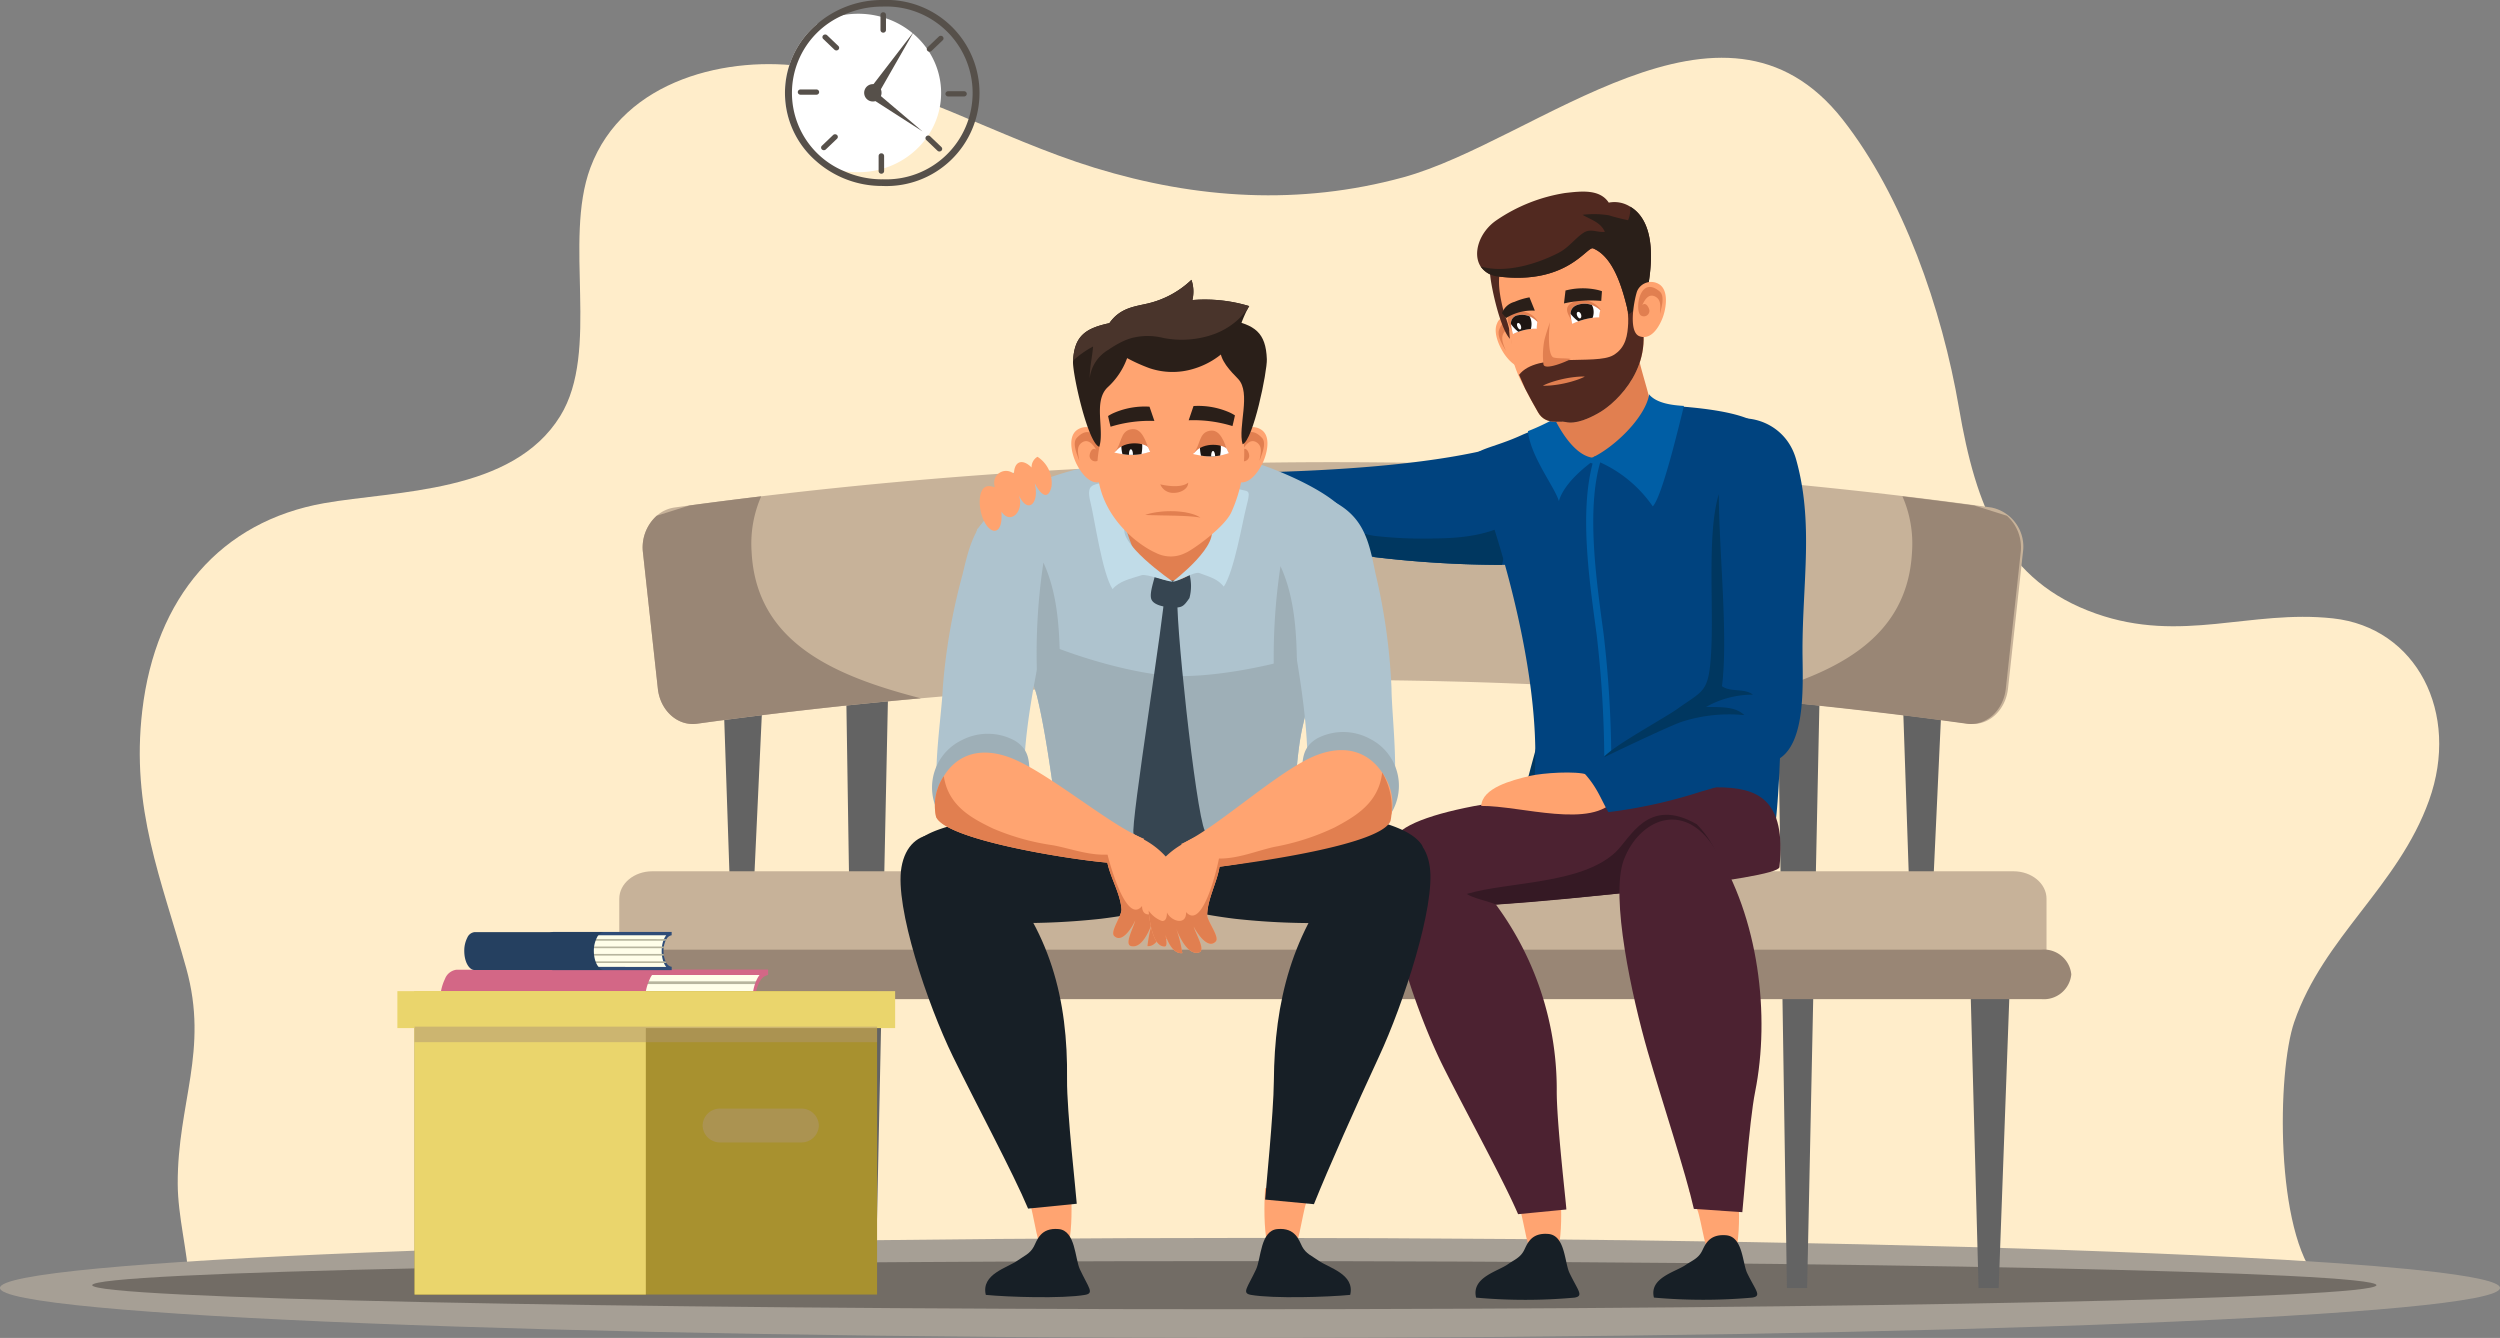 
<svg xmlns="http://www.w3.org/2000/svg" width="299.189" height="160.12" viewBox="0 0 299.189 160.12">
  <rect x="0" y="0" width="299.189" height="160.12" fill="#808080" stroke="none"/>
  <g id="Group_8977" data-name="Group 8977" transform="translate(-42.722 -147.618)">
    <g id="Group_8916" data-name="Group 8916" transform="translate(59.449 147.618)">
      <path id="Path_32089" data-name="Path 32089" d="M371.256,292.241c-2.053,5.969-2.309,25.2,2.906,30.964H119.29c-.154-3.491-1.313-7.741-1.327-11.59-.035-9.691,3.763-15.966,1.017-25.827-2.98-10.7-6.639-19.05-5.259-30.822,1.591-13.571,9.409-22.637,21.753-24.822,8.565-1.516,22.564-1.165,28.272-10.438,4.805-7.806.333-20.9,3.6-29.7,3.968-10.688,16.734-13.494,25.934-12.061,12,1.869,22.825,8.5,34.433,12.064,12.228,3.754,24.542,4.512,36.883,1.145,15.973-4.358,38.273-25.214,52.632-6.915,7.2,9.171,11.885,22.684,13.9,34.466,2.047,11.967,5.43,20.781,16.395,24.65,10.242,3.614,18.488-.5,28.373.574,9.978,1.085,15.268,11.29,11.491,21.8C383.676,276.047,374.767,282.033,371.256,292.241Z" transform="translate(-113.421 -169.924)" fill="#ffedca"/>
      <g id="Group_8915" data-name="Group 8915" transform="translate(77.217)">
        <path id="Path_32090" data-name="Path 32090" d="M458.471,164.06a9.14,9.14,0,0,1-1.548,5.088c-.1.146-.2.288-.3.427a9.923,9.923,0,0,1-4.973,3.494q-.325.1-.657.183a10.324,10.324,0,0,1-2.442.29,10.532,10.532,0,0,1-1.744-.146,10.12,10.12,0,0,1-3.23-1.131,10.78,10.78,0,0,1-.005-16.408,10.17,10.17,0,0,1,3.23-1.133,10.6,10.6,0,0,1,1.75-.146,10.356,10.356,0,0,1,2.664.346c.222.059.442.126.658.2a9.985,9.985,0,0,1,3.191,1.784.117.117,0,0,1,.023.018,9.65,9.65,0,0,1,1.677,1.814c.089.124.172.247.254.375A9.139,9.139,0,0,1,458.471,164.06Z" transform="translate(-439.786 -152.932)" fill="#fff"/>
        <g id="Group_8914" data-name="Group 8914">
          <g id="Group_8910" data-name="Group 8910" transform="translate(9.479 3.815)">
            <path id="Path_32091" data-name="Path 32091" d="M481.926,191.164a1.039,1.039,0,1,1-1.038-.992A1.015,1.015,0,0,1,481.926,191.164Z" transform="translate(-479.851 -183.918)" fill="#56504a"/>
            <path id="Path_32092" data-name="Path 32092" d="M482.707,170.566l5.25-6.826-4.279,7.48Z" transform="translate(-482.031 -163.741)" fill="#56504a"/>
            <path id="Path_32093" data-name="Path 32093" d="M484.235,194.516l5.46,4.632-6.1-3.921Z" transform="translate(-482.713 -187.235)" fill="#56504a"/>
          </g>
          <g id="Group_8913" data-name="Group 8913">
            <g id="Group_8911" data-name="Group 8911">
              <path id="Path_32094" data-name="Path 32094" d="M451.432,147.618a11.9,11.9,0,0,0-7.863,2.926,10.78,10.78,0,0,0,.005,16.408,11.9,11.9,0,0,0,7.857,2.922,11.139,11.139,0,1,0,0-22.256Zm0,21.461a11.141,11.141,0,0,1-4.627-1,10.14,10.14,0,0,1-.005-18.672,11.168,11.168,0,0,1,4.632-1,10.343,10.343,0,1,1,0,20.665Z" transform="translate(-439.786 -147.618)" fill="#56504a"/>
            </g>
            <g id="Group_8912" data-name="Group 8912" transform="translate(1.536 1.466)">
              <path id="Path_32095" data-name="Path 32095" d="M488.747,155.944a.321.321,0,0,1-.329.314h0a.321.321,0,0,1-.329-.314V154.13a.322.322,0,0,1,.329-.314h0a.322.322,0,0,1,.329.314Z" transform="translate(-478.197 -153.816)" fill="#56504a"/>
              <path id="Path_32096" data-name="Path 32096" d="M460.623,166.445a.3.3,0,0,1,0,.444h0a.339.339,0,0,1-.464,0l-1.342-1.283a.3.3,0,0,1,0-.444h0a.34.34,0,0,1,.465,0Z" transform="translate(-455.775 -162.408)" fill="#56504a"/>
              <path id="Path_32097" data-name="Path 32097" d="M448.5,192.874a.322.322,0,0,1,.329.314h0a.322.322,0,0,1-.329.314h-1.9a.322.322,0,0,1-.329-.314h0a.322.322,0,0,1,.329-.314Z" transform="translate(-446.276 -183.633)" fill="#56504a"/>
              <path id="Path_32098" data-name="Path 32098" d="M459.492,215.615a.339.339,0,0,1,.465,0h0a.3.3,0,0,1,0,.444l-1.342,1.283a.34.34,0,0,1-.465,0h0a.3.3,0,0,1,0-.444Z" transform="translate(-455.267 -200.923)" fill="#56504a"/>
              <path id="Path_32099" data-name="Path 32099" d="M487.147,225.481a.322.322,0,0,1,.329-.314h0a.322.322,0,0,1,.328.314v1.814a.322.322,0,0,1-.329.314h0a.322.322,0,0,1-.329-.314Z" transform="translate(-477.477 -208.286)" fill="#56504a"/>
              <path id="Path_32100" data-name="Path 32100" d="M510.944,216.7a.3.3,0,0,1,0-.444h0a.34.34,0,0,1,.464,0l1.342,1.283a.3.3,0,0,1,0,.444h0a.34.34,0,0,1-.465,0Z" transform="translate(-495.57 -201.409)" fill="#56504a"/>
              <path id="Path_32101" data-name="Path 32101" d="M521.268,194.4a.322.322,0,0,1-.328-.314h0a.321.321,0,0,1,.328-.314h1.9a.322.322,0,0,1,.329.314h0a.322.322,0,0,1-.329.314Z" transform="translate(-503.275 -184.321)" fill="#56504a"/>
              <path id="Path_32102" data-name="Path 32102" d="M512.074,167.526a.339.339,0,0,1-.464,0h0a.3.3,0,0,1,0-.444l1.342-1.282a.34.34,0,0,1,.465,0h0a.3.3,0,0,1,0,.444Z" transform="translate(-496.078 -162.893)" fill="#56504a"/>
            </g>
          </g>
        </g>
      </g>
    </g>
    <path id="Path_32103" data-name="Path 32103" d="M341.911,779.772c0,3.307-66.976,5.986-149.6,5.986s-149.593-2.679-149.593-5.986,66.976-5.984,149.593-5.984c42.443,0,80.759.707,107.985,1.843q5.162.215,9.782.451c.02,0,.042,0,.063,0,8.48.432,15.5.915,20.765,1.431.547.054,1.074.108,1.584.162C338.582,778.331,341.911,779.036,341.911,779.772Z" transform="translate(0 -478.021)" fill="#a69f95"/>
    <path id="Path_32104" data-name="Path 32104" d="M798.062,488.054c-.287,2.328-2.3,1.17-4.467,2.226a7.565,7.565,0,0,1-1.457.513c-2.115-.779-5.092-1.73-7.3-.988,1.43-2,3.246-3.541,4.42-5.828,1.718-3.347,2.557-7.1,3.548-10.7,1.438-5.224,2.967-12.475,1.406-17.692l4.287,4.18C798.914,469.928,798.719,482.7,798.062,488.054Z" transform="translate(-566.533 -235.102)" fill="#003760"/>
    <g id="Group_8976" data-name="Group 8976" transform="translate(53.758 170.55)">
      <path id="Path_32105" data-name="Path 32105" d="M89.365,788.394c0,1.59,61.2,2.879,136.684,2.879s136.683-1.288,136.683-2.879-61.2-2.879-136.683-2.879S89.365,786.8,89.365,788.394Z" transform="translate(-89.365 -657.523)" fill="#726c65"/>
      <g id="Group_8975" data-name="Group 8975" transform="translate(36.52)">
        <g id="Group_8924" data-name="Group 8924" transform="translate(23.595 32.38)">
          <g id="Group_8917" data-name="Group 8917" transform="translate(7.125 55.396)">
            <path id="Path_32106" data-name="Path 32106" d="M377.535,658.983l1.165-43.447-5.139.756,1.567,42.691Z" transform="translate(-373.562 -615.537)" fill="#636363"/>
            <path id="Path_32107" data-name="Path 32107" d="M1039.757,658.983l-1.166-43.447,5.139.756-1.567,42.691Z" transform="translate(-881.248 -615.537)" fill="#636363"/>
          </g>
          <g id="Group_8918" data-name="Group 8918" transform="translate(30.054 23.283)">
            <path id="Path_32108" data-name="Path 32108" d="M474.055,555.369l1.559-74.238-5.139-1.321,1.16,75.559Z" transform="translate(-470.475 -479.81)" fill="#636363"/>
            <path id="Path_32109" data-name="Path 32109" d="M945.258,555.369l1.56-74.238-5.14-1.321,1.16,75.559Z" transform="translate(-830.193 -479.81)" fill="#636363"/>
          </g>
          <g id="Group_8919" data-name="Group 8919" transform="translate(15.229 22.15)">
            <path id="Path_32110" data-name="Path 32110" d="M408.981,509.379l-1.166-34.359,5.139.6-1.568,33.762Z" transform="translate(-407.815 -475.02)" fill="#636363"/>
            <path id="Path_32111" data-name="Path 32111" d="M1005.5,509.379l-1.166-34.359,5.139.6-1.568,33.762Z" transform="translate(-863.203 -475.02)" fill="#636363"/>
          </g>
          <g id="Group_8920" data-name="Group 8920" transform="translate(0 48.959)">
            <path id="Path_32112" data-name="Path 32112" d="M526.783,599.357c0,1.817-1.77,3.291-3.954,3.291h-162.9c-2.183,0-3.953-1.473-3.953-3.291v-7.734c0-1.817,1.77-3.29,3.953-3.29h162.9c2.184,0,3.954,1.473,3.954,3.29Z" transform="translate(-353.015 -588.333)" fill="#c7b299"/>
            <path id="Path_32113" data-name="Path 32113" d="M520.179,630.934a3.3,3.3,0,0,1-3.558,2.962H347a3.3,3.3,0,0,1-3.559-2.962h0A3.3,3.3,0,0,1,347,627.972H516.621a3.3,3.3,0,0,1,3.558,2.962Z" transform="translate(-343.446 -618.594)" fill="#998675"/>
          </g>
          <g id="Group_8923" data-name="Group 8923" transform="translate(5.761)">
            <path id="Path_32114" data-name="Path 32114" d="M532.974,392.222q-.89,8.141-1.781,16.279c-.293,2.644-2.391,4.515-4.689,4.2a555.265,555.265,0,0,0-125.42-3.041Q387.67,410.85,374.3,412.7c-2.3.318-4.4-1.553-4.688-4.2q-.89-8.138-1.781-16.279a5.105,5.105,0,0,1,1.649-4.411,4.084,4.084,0,0,1,2.139-.988c.591-.081,1.184-.163,1.775-.242q4.293-.581,8.589-1.094a574.858,574.858,0,0,1,147.207,1.336A4.774,4.774,0,0,1,532.974,392.222Z" transform="translate(-367.795 -381.4)" fill="#c7b299"/>
            <g id="Group_8921" data-name="Group 8921" transform="translate(0 4.088)">
              <path id="Path_32115" data-name="Path 32115" d="M401.084,422.846q-13.414,1.193-26.786,3.041c-2.3.318-4.4-1.553-4.688-4.2q-.89-8.138-1.781-16.279A5.1,5.1,0,0,1,369.477,401l3.914-1.23q4.293-.581,8.589-1.094a14.1,14.1,0,0,0-1.151,6.585C381.348,416.137,390.658,420.159,401.084,422.846Z" transform="translate(-367.795 -398.677)" fill="#998675"/>
            </g>
            <g id="Group_8922" data-name="Group 8922" transform="translate(131.659 4.088)">
              <path id="Path_32116" data-name="Path 32116" d="M924.269,422.846q13.414,1.193,26.786,3.041c2.3.318,4.4-1.553,4.689-4.2q.889-8.138,1.781-16.279A5.1,5.1,0,0,0,955.876,401l-3.914-1.23q-4.293-.581-8.589-1.094a14.1,14.1,0,0,1,1.151,6.585C944,416.137,934.694,420.159,924.269,422.846Z" transform="translate(-924.269 -398.677)" fill="#998675"/>
            </g>
          </g>
        </g>
        <g id="Group_8974" data-name="Group 8974">
          <g id="Group_8934" data-name="Group 8934" transform="translate(0 88.603)">
            <g id="Group_8931" data-name="Group 8931" transform="translate(5.123)">
              <g id="Group_8926" data-name="Group 8926" transform="translate(0 11.959)">
                <g id="Group_8925" data-name="Group 8925" transform="translate(14.814)">
                  <path id="Path_32117" data-name="Path 32117" d="M352.956,675.918a.587.587,0,0,1-.065,0H330.506c-.994,0-1.8-1.185-1.8-2.645a3.346,3.346,0,0,1,.528-1.87,1.574,1.574,0,0,1,1.272-.775h22.385a.587.587,0,0,1,.065,0,1.616,1.616,0,0,0-1.181.773,3.356,3.356,0,0,0-.528,1.87C351.247,674.69,352,675.847,352.956,675.918Z" transform="translate(-328.536 -670.38)" fill="#fffee9"/>
                  <path id="Path_32118" data-name="Path 32118" d="M351.434,674.284a2.208,2.208,0,0,1-.171-.25,2.9,2.9,0,0,1-.327-.876c-.017-.08-.03-.165-.041-.25a3.73,3.73,0,0,1-.027-.438,3.475,3.475,0,0,1,.027-.438c.011-.085.026-.168.041-.25a2.893,2.893,0,0,1,.329-.876c.026-.045.053-.087.082-.13a1.287,1.287,0,0,1,.09-.12,1.4,1.4,0,0,1,.977-.578l.005-.5c-.026,0-.051,0-.078,0H329.956a1.714,1.714,0,0,0-1.393.848,3.659,3.659,0,0,0-.577,2.047c0,1.6.883,2.895,1.97,2.895h22.386c.027,0,.052,0,.078,0l-.005-.5A1.4,1.4,0,0,1,351.434,674.284Zm-21.478.58c-.9,0-1.629-1.074-1.629-2.394a3.039,3.039,0,0,1,.479-1.694,1.412,1.412,0,0,1,1.151-.7h21.436a2.328,2.328,0,0,0-.286.348,2.492,2.492,0,0,0-.141.233c-.044.08-.087.163-.124.25a3.7,3.7,0,0,0-.257.876c-.012.083-.024.168-.032.25a4.144,4.144,0,0,0-.022.438,4.073,4.073,0,0,0,.022.438c.009.085.02.168.034.25a3.63,3.63,0,0,0,.256.876,2.64,2.64,0,0,0,.123.25,2.475,2.475,0,0,0,.427.58Z" transform="translate(-327.986 -669.575)" fill="#5da89f"/>
                </g>
                <path id="Path_32119" data-name="Path 32119" d="M370.117,674.144a1.269,1.269,0,0,0-.09.12c-.028.043-.056.085-.082.13H352.456v-.25Z" transform="translate(-331.852 -673.063)" fill="#b7b59e"/>
                <path id="Path_32120" data-name="Path 32120" d="M369.891,678.9c-.015.083-.03.165-.041.25H352.815v-.25Z" transform="translate(-332.126 -676.695)" fill="#b7b59e"/>
                <path id="Path_32121" data-name="Path 32121" d="M370.167,683.911h-16.99v-.25h16.949C370.137,683.746,370.15,683.831,370.167,683.911Z" transform="translate(-332.402 -680.328)" fill="#b7b59e"/>
                <path id="Path_32122" data-name="Path 32122" d="M370.939,688.669h-17.4v-.25h17.232A2.212,2.212,0,0,0,370.939,688.669Z" transform="translate(-332.677 -683.961)" fill="#b7b59e"/>
                <path id="Path_32123" data-name="Path 32123" d="M291.749,675.4a.692.692,0,0,1-.07,0h-24.35c-1.081,0-1.958-1.288-1.958-2.877a3.645,3.645,0,0,1,.574-2.034,1.714,1.714,0,0,1,1.384-.843h24.35a.626.626,0,0,1,.07,0,1.754,1.754,0,0,0-1.284.84,3.651,3.651,0,0,0-.574,2.034C289.891,674.065,290.713,675.323,291.749,675.4Z" transform="translate(-265.371 -669.632)" fill="#55998f"/>
              </g>
              <g id="Group_8928" data-name="Group 8928" transform="translate(0 4.494)">
                <path id="Path_32124" data-name="Path 32124" d="M352.957,646.325c-.021,0-.044,0-.064,0H330.507c-1,0-1.8-1.55-1.8-3.461a5.435,5.435,0,0,1,.528-2.446,1.57,1.57,0,0,1,1.272-1.013h22.385a.54.54,0,0,1,.064,0,1.651,1.651,0,0,0-1.181,1.01c-.012.024-.025.048-.037.073-.05.1-.1.214-.143.329a5.326,5.326,0,0,0-.286,1.146c-.016.107-.027.214-.037.326-.016.185-.026.377-.026.572s.01.387.026.574c.009.11.021.219.037.327a5.3,5.3,0,0,0,.286,1.147c.046.114.092.224.143.326A1.7,1.7,0,0,0,352.957,646.325Z" transform="translate(-313.722 -639.079)" fill="#fffee9"/>
                <g id="Group_8927" data-name="Group 8927" transform="translate(20.604 1.413)">
                  <path id="Path_32125" data-name="Path 32125" d="M369.87,643.995c-.05.1-.1.214-.143.329h-17.27v-.329Z" transform="translate(-352.457 -643.995)" fill="#b7b59e"/>
                  <path id="Path_32126" data-name="Path 32126" d="M369.715,650.23c-.016.107-.027.214-.037.326H352.816v-.326Z" transform="translate(-352.731 -648.755)" fill="#b7b59e"/>
                  <path id="Path_32127" data-name="Path 32127" d="M369.992,656.78H353.178v-.326h16.777C369.965,656.564,369.976,656.673,369.992,656.78Z" transform="translate(-353.007 -653.506)" fill="#b7b59e"/>
                  <path id="Path_32128" data-name="Path 32128" d="M370.693,663.008H353.536v-.326h17.015C370.6,662.8,370.643,662.906,370.693,663.008Z" transform="translate(-353.281 -658.261)" fill="#b7b59e"/>
                </g>
                <path id="Path_32129" data-name="Path 32129" d="M351.434,644.184a3.03,3.03,0,0,1-.171-.327,4.578,4.578,0,0,1-.327-1.146c-.017-.1-.03-.216-.041-.327-.017-.186-.027-.376-.027-.573s.009-.386.027-.573c.011-.111.026-.22.041-.327a4.561,4.561,0,0,1,.329-1.146c.026-.059.053-.114.082-.17a1.635,1.635,0,0,1,.09-.157,1.379,1.379,0,0,1,.977-.756l.005-.655a.706.706,0,0,0-.078,0H329.956c-.526,0-1.02.393-1.393,1.11a5.92,5.92,0,0,0-.577,2.678c0,2.088.883,3.787,1.97,3.787h22.386a.583.583,0,0,0,.078,0l-.005-.655A1.385,1.385,0,0,1,351.434,644.184Zm-21.478.759c-.9,0-1.629-1.4-1.629-3.132a4.917,4.917,0,0,1,.479-2.216c.306-.593.717-.917,1.151-.917h21.436a2.99,2.99,0,0,0-.286.455c-.051.1-.1.2-.141.3s-.087.213-.124.327a5.99,5.99,0,0,0-.257,1.146c-.012.108-.024.219-.032.327-.015.19-.022.38-.022.573s.007.386.022.573c.009.111.02.219.034.327a5.909,5.909,0,0,0,.256,1.146c.038.114.078.222.123.327a3.346,3.346,0,0,0,.427.759Z" transform="translate(-313.172 -638.024)" fill="#d36786"/>
                <path id="Path_32130" data-name="Path 32130" d="M291.749,645.645a.463.463,0,0,1-.07,0h-24.35c-1.081,0-1.958-1.686-1.958-3.764a5.893,5.893,0,0,1,.574-2.662,1.711,1.711,0,0,1,1.384-1.1h24.35a.455.455,0,0,1,.07,0,1.791,1.791,0,0,0-1.284,1.1,5.9,5.9,0,0,0-.574,2.662C289.891,643.9,290.713,645.544,291.749,645.645Z" transform="translate(-265.371 -638.097)" fill="#d36786"/>
              </g>
              <g id="Group_8930" data-name="Group 8930" transform="translate(2.885)">
                <g id="Group_8929" data-name="Group 8929" transform="translate(9.369)">
                  <path id="Path_32131" data-name="Path 32131" d="M332.953,624.035a.286.286,0,0,1-.041,0H318.755c-.628,0-1.138-.934-1.138-2.087a3.142,3.142,0,0,1,.334-1.475.989.989,0,0,1,.8-.612h14.157a.317.317,0,0,1,.041,0,1.033,1.033,0,0,0-.746.61,3.143,3.143,0,0,0-.334,1.475C331.873,623.066,332.351,623.979,332.953,624.035Z" transform="translate(-317.509 -619.666)" fill="#fffee9"/>
                  <path id="Path_32132" data-name="Path 32132" d="M331.991,622.746a1.745,1.745,0,0,1-.108-.2,2.666,2.666,0,0,1-.207-.691c-.011-.063-.019-.13-.025-.2-.011-.112-.017-.227-.017-.345a3.2,3.2,0,0,1,.017-.345c.006-.067.016-.132.025-.2a2.653,2.653,0,0,1,.208-.691c.016-.036.034-.069.052-.1a.967.967,0,0,1,.057-.094.87.87,0,0,1,.618-.456l0-.395a.447.447,0,0,0-.05,0H318.408a1.074,1.074,0,0,0-.881.669,3.438,3.438,0,0,0-.365,1.615c0,1.259.559,2.284,1.246,2.284h14.157a.419.419,0,0,0,.05,0l0-.395A.873.873,0,0,1,331.991,622.746Zm-13.583.458c-.569,0-1.03-.847-1.03-1.889a2.852,2.852,0,0,1,.3-1.337.887.887,0,0,1,.728-.552h13.556a1.753,1.753,0,0,0-.181.274c-.032.059-.062.12-.09.184s-.055.128-.078.2a3.535,3.535,0,0,0-.163.691c-.008.065-.015.132-.02.2-.01.115-.013.229-.013.345s0,.233.013.345c.005.067.013.132.022.2a3.434,3.434,0,0,0,.161.691c.023.07.049.134.077.2a2,2,0,0,0,.27.458Z" transform="translate(-317.162 -619.031)" fill="#2f4c77"/>
                </g>
                <path id="Path_32133" data-name="Path 32133" d="M343.807,622.635a.955.955,0,0,0-.057.094c-.018.034-.036.067-.052.1H332.638v-.2Z" transform="translate(-319.607 -621.782)" fill="#b7b59e"/>
                <path id="Path_32134" data-name="Path 32134" d="M343.663,626.389c-.009.065-.019.13-.025.2H332.864v-.2Z" transform="translate(-319.78 -624.648)" fill="#b7b59e"/>
                <path id="Path_32135" data-name="Path 32135" d="M343.836,630.34H333.091v-.2h10.72C343.818,630.209,343.826,630.276,343.836,630.34Z" transform="translate(-319.953 -627.513)" fill="#b7b59e"/>
                <path id="Path_32136" data-name="Path 32136" d="M344.326,634.095H333.32v-.2h10.9A1.754,1.754,0,0,0,344.326,634.095Z" transform="translate(-320.128 -630.38)" fill="#b7b59e"/>
                <path id="Path_32137" data-name="Path 32137" d="M294.245,623.627a.3.3,0,0,1-.044,0H278.8c-.684,0-1.239-1.017-1.239-2.27a3.416,3.416,0,0,1,.363-1.6,1.076,1.076,0,0,1,.876-.665h15.4a.334.334,0,0,1,.044,0,1.124,1.124,0,0,0-.812.663,3.416,3.416,0,0,0-.363,1.6C293.07,622.573,293.59,623.566,294.245,623.627Z" transform="translate(-277.563 -619.075)" fill="#254060"/>
              </g>
            </g>
            <g id="Group_8933" data-name="Group 8933" transform="translate(0 7.081)">
              <g id="Group_8932" data-name="Group 8932" transform="translate(2.058)">
                <rect id="Rectangle_7478" data-name="Rectangle 7478" width="55.35" height="36.309" fill="#a8912f"/>
                <rect id="Rectangle_7479" data-name="Rectangle 7479" width="27.675" height="36.309" fill="#ead56c"/>
              </g>
              <rect id="Rectangle_7480" data-name="Rectangle 7480" width="59.57" height="4.422" fill="#ead56c"/>
              <rect id="Rectangle_7481" data-name="Rectangle 7481" width="55.35" height="1.86" transform="translate(2.058 4.246)" fill="#af9675" opacity="0.5" style="mix-blend-mode: multiply;isolation: isolate"/>
              <path id="Path_32138" data-name="Path 32138" d="M398.113,710.384a2.08,2.08,0,0,0,2.129,2.027h9.651a2.08,2.08,0,0,0,2.129-2.027h0a2.079,2.079,0,0,0-2.129-2.027h-9.651a2.079,2.079,0,0,0-2.129,2.027Z" transform="translate(-361.584 -694.304)" fill="#af9675" opacity="0.5" style="mix-blend-mode: multiply;isolation: isolate"/>
            </g>
          </g>
          <g id="Group_8973" data-name="Group 8973" transform="translate(60.217)">
            <g id="Group_8952" data-name="Group 8952" transform="translate(23.491)">
              <g id="Group_8935" data-name="Group 8935" transform="translate(0 30.505)">
                <path id="Path_32139" data-name="Path 32139" d="M648.087,387.556c-.616.044-1.313.072-2.073.085a130.029,130.029,0,0,1-15.257-.931c-2.294-.262-4.494-.564-6.413-.893-3.8-.648-7.165.176-10.735-1.167-1.191-.447-4.477-1.018-5.2-1.911-.861-1.067-11.062-4.971-10.886-6.245,6.13.172,33.585.944,48.227-3.019l1.495,9,.212,1.283Z" transform="translate(-597.521 -373.475)" fill="#00437f"/>
                <path id="Path_32140" data-name="Path 32140" d="M732.412,412.813a14.409,14.409,0,0,0-1.443,3.879,130.031,130.031,0,0,1-15.257-.931l-6.907-4.033c2.226-.141,4.782,1.219,7.02,1.508a51.9,51.9,0,0,0,7.191.291c3.542-.042,6.4-.462,9.183-2Z" transform="translate(-682.476 -402.526)" fill="#003760"/>
              </g>
              <g id="Group_8951" data-name="Group 8951" transform="translate(35.264)">
                <path id="Path_32141" data-name="Path 32141" d="M822.795,401.624c-.321,2.6-2.568,1.309-5,2.489a8.458,8.458,0,0,1-1.629.574c-1.618.406-3.464.512-5.105.778h0c-.321.051-.634.11-.936.178a13.259,13.259,0,0,1-4.3-.007A68.2,68.2,0,0,1,792.9,402.2c4.11-13.006-3.848-37.695-6.677-43.682.332-1.838,2.469-1.636,6.414-3.474l9.253-3.8c3.92.3,16.4.072,19.292,2.946.888.88,1.5,5.448,1.876,11.5.03.448.056.906.081,1.371q.078,1.422.139,2.925C823.748,381.354,823.53,395.638,822.795,401.624Z" transform="translate(-776.843 -326.002)" fill="#00437f"/>
                <g id="Group_8937" data-name="Group 8937" transform="translate(0 71.291)">
                  <g id="Group_8936" data-name="Group 8936" transform="translate(0 7.166)">
                    <path id="Path_32142" data-name="Path 32142" d="M807.076,748.612c.366.845.74,1.685,1.02,2.406.485,1.247.945,5.7,2.038,6.463,2.954,2.055,3.088-4.1,2.864-8.106Z" transform="translate(-792.76 -707.808)" fill="#ffa471"/>
                    <path id="Path_32143" data-name="Path 32143" d="M752.794,602.482c2.809,5.6,7.158,13.481,8.923,17.587l5.779-.561c-.046-.949-1.2-10.707-1.151-14.382a37.284,37.284,0,0,0-10.331-25.737c-4.7-5.058-8.431-3.827-9.333,1.183C745.854,585.156,749.774,596.459,752.794,602.482Z" transform="translate(-746.568 -576.151)" fill="#4c2231"/>
                    <path id="Path_32144" data-name="Path 32144" d="M797.772,771.729c-2.153-.184-2.552,1.311-2.933,2.02-.454.843-1.19,1.1-1.894,1.6-1.241.876-4.4,1.576-3.813,4a65.544,65.544,0,0,0,11.785,0c1.143-.2.4-.843-.61-2.958C799.709,775.133,799.8,771.9,797.772,771.729Z" transform="translate(-779.007 -725.444)" fill="#171f26"/>
                  </g>
                  <path id="Path_32145" data-name="Path 32145" d="M794,555.41c-.077.746-6.644,1.737-14.244,2.611-7.874.906-16.857,1.685-20.88,1.936-.878.055-1.519.084-1.861.084l-9.134-8.067c2.068-3.667,18.189-5.655,33.211-6.041,1.141-.029,2.275-.05,3.4-.061q1.007-.009,2-.01C791.366,545.862,794.84,547.231,794,555.41Z" transform="translate(-747.571 -545.862)" fill="#4c2231"/>
                </g>
                <path id="Path_32146" data-name="Path 32146" d="M812.191,560.877s3.189,3.047,2.853,6.415c-.208,2.089-6.426-.728-7.2,1.328-7.874.906-15.632,1.629-19.654,1.88-.817-.381-2.811-.768-3.514-1.283,4.927-1.475,13.637-1.125,17.778-4.971C804.262,562.569,806.318,557.509,812.191,560.877Z" transform="translate(-775.663 -485.169)" fill="#351924"/>
                <g id="Group_8938" data-name="Group 8938" transform="translate(27.276 75.15)">
                  <path id="Path_32147" data-name="Path 32147" d="M897.021,749.754c.366.828.74,1.651,1.02,2.358.486,1.222.945,5.586,2.039,6.332,2.954,2.014,3.087-4.012,2.864-7.942Z" transform="translate(-888.7 -705.372)" fill="#ffa471"/>
                  <path id="Path_32148" data-name="Path 32148" d="M865.234,589.918c1.728,6,4.552,14.5,5.528,18.845l5.8.393c.132-.946.807-10.78,1.532-14.405,1.823-9.118.449-20.864-4.89-29.209-3.691-5.77-9.006-3.361-10.823,1.443C860.714,571.381,863.376,583.469,865.234,589.918Z" transform="translate(-861.852 -562.17)" fill="#4c2231"/>
                  <path id="Path_32149" data-name="Path 32149" d="M887.717,772.4c-2.154-.181-2.552,1.284-2.934,1.979-.453.827-1.191,1.078-1.894,1.564-1.24.858-4.4,1.543-3.813,3.917a66.863,66.863,0,0,0,11.786,0c1.144-.192.4-.826-.61-2.9C889.653,775.739,889.742,772.574,887.717,772.4Z" transform="translate(-874.946 -722.651)" fill="#171f26"/>
                </g>
                <g id="Group_8949" data-name="Group 8949" transform="translate(10.25)">
                  <path id="Path_32150" data-name="Path 32150" d="M822.742,330.648c1.891,2.941,2.341,8.065,6.652,6.784,1.759-.523,6.227-.556,6.209-2.619a38.184,38.184,0,0,0,0-4.334c-.16-1.073-1.478-4.937-1.436-5.985Z" transform="translate(-814.97 -305.578)" fill="#e17f50"/>
                  <path id="Path_32151" data-name="Path 32151" d="M854.23,346.965l.016.163c-.539,2.724-4.213,6.292-6.992,7.536A15.358,15.358,0,0,1,854.7,360.4c1.152-1.172,3.266-10.195,3.731-12.019C857.129,348.3,855.145,348.1,854.23,346.965Z" transform="translate(-833.682 -322.732)" fill="#005ea5"/>
                  <path id="Path_32152" data-name="Path 32152" d="M818.776,359.391a26.486,26.486,0,0,1-3.177,1.493c.275,2.994,3.244,6.751,3.7,8.375.765-2.7,4.645-5.187,4.645-5.187C821.731,364.32,819.828,361.5,818.776,359.391Z" transform="translate(-809.517 -332.218)" fill="#005ea5"/>
                  <g id="Group_8948" data-name="Group 8948">
                    <g id="Group_8939" data-name="Group 8939" transform="translate(2.221 14.987)">
                      <path id="Path_32153" data-name="Path 32153" d="M801.491,308.391a1.155,1.155,0,0,0-2.045.272c-.539,1.127.334,2.933.926,3.761s1.776,2.06,2.591,1.077C803.83,312.456,801.826,308.821,801.491,308.391Z" transform="translate(-799.278 -307.887)" fill="#ffa36f"/>
                      <path id="Path_32154" data-name="Path 32154" d="M800.8,311.242c-.277.752.463,1.874.805,2.493-.236-.66-.668-1.453-.258-2.126.424-.693,1-.09,1.378.368-.453-.3-.484.714-.365.978.192.427.6.5.836.118C803.628,312.365,801.844,308.414,800.8,311.242Z" transform="translate(-800.397 -309.679)" fill="#e17f50"/>
                    </g>
                    <path id="Path_32155" data-name="Path 32155" d="M801.863,271.859l-4.238-.842a4.6,4.6,0,0,0-1.223,3.693c.143,1.6,1.216,6.453,2.369,7.662C798.37,279.322,799.343,273.969,801.863,271.859Z" transform="translate(-794.846 -264.753)" fill="#512920"/>
                    <path id="Path_32156" data-name="Path 32156" d="M812.995,280.856c-1.142.664-2.824,1.471-4.116,1.141-.633-.163-2.331.418-3.234-1.135-.568-.977-1.1-1.951-1.56-2.852A14.528,14.528,0,0,1,802.477,274a11.551,11.551,0,0,0-.874-4.9c-1.183-4.419-.884-6.367,2.144-10.143,1.89-2.357,8.229-2.962,12.755,6.862.41.891.805,1.866,1.182,2.935C819.94,275.163,815.022,279.678,812.995,280.856Z" transform="translate(-798.341 -254.43)" fill="#ffa36f"/>
                    <g id="Group_8942" data-name="Group 8942" transform="translate(10.757 12.977)">
                      <g id="Group_8940" data-name="Group 8940">
                        <path id="Path_32157" data-name="Path 32157" d="M839.22,301.387a3.3,3.3,0,0,1,.151-.867,2.77,2.77,0,0,0-2.811-1.076c-2.266.763-.655,1.933-.569,2.8a7.465,7.465,0,0,1,3.227-.837A.228.228,0,0,0,839.22,301.387Z" transform="translate(-835.356 -299.388)" fill="#e17f50"/>
                      </g>
                      <path id="Path_32158" data-name="Path 32158" d="M840.6,302.822a3.384,3.384,0,0,1,.121-.766,3.171,3.171,0,0,0-1.007-.635,2.646,2.646,0,0,0-1.486-.087c-.825.19-1.056.669-1.062,1.136a5.564,5.564,0,0,0,.207,1.213,6,6,0,0,1,.72-.316,8.084,8.084,0,0,1,1.705-.418,6.571,6.571,0,0,1,.8-.054C840.6,302.871,840.6,302.847,840.6,302.822Z" transform="translate(-836.739 -300.824)" fill="#fff"/>
                      <g id="Group_8941" data-name="Group 8941" transform="translate(0.429 0.445)">
                        <path id="Path_32159" data-name="Path 32159" d="M837.358,302.707a4.749,4.749,0,0,0,.737.661,8.085,8.085,0,0,1,1.705-.418,1.961,1.961,0,0,0,.1-1,1.643,1.643,0,0,0-.186-.53,2.646,2.646,0,0,0-1.486-.087c-.825.19-1.056.669-1.063,1.136A2.527,2.527,0,0,0,837.358,302.707Z" transform="translate(-837.168 -301.269)" fill="#1e1612"/>
                      </g>
                      <path id="Path_32160" data-name="Path 32160" d="M840.308,305.776c.082.214.235.368.358.348s.188-.209.134-.432-.233-.384-.382-.356S840.226,305.563,840.308,305.776Z" transform="translate(-839.105 -303.926)" fill="#fff"/>
                    </g>
                    <g id="Group_8945" data-name="Group 8945" transform="translate(3.649 14.29)">
                      <g id="Group_8943" data-name="Group 8943">
                        <path id="Path_32161" data-name="Path 32161" d="M808.807,306.992a3.476,3.476,0,0,1,.1-.844,2.605,2.605,0,0,0-2.559-1.174c-1.99.654-.5,1.871-.381,2.731a5.787,5.787,0,0,1,2.847-.687C808.808,307.008,808.807,307,808.807,306.992Z" transform="translate(-805.315 -304.941)" fill="#e17f50"/>
                      </g>
                      <path id="Path_32162" data-name="Path 32162" d="M810.117,308.444a3.539,3.539,0,0,1,.074-.746,3.221,3.221,0,0,0-.93-.666,2.218,2.218,0,0,0-1.331-.147.981.981,0,0,0-.9,1.071,6.236,6.236,0,0,0,.24,1.2,4.521,4.521,0,0,1,.629-.28,6.293,6.293,0,0,1,1.5-.34,5.1,5.1,0,0,1,.713-.019C810.12,308.494,810.118,308.469,810.117,308.444Z" transform="translate(-806.626 -306.393)" fill="#fff"/>
                      <g id="Group_8944" data-name="Group 8944" transform="translate(0.406 0.45)">
                        <path id="Path_32163" data-name="Path 32163" d="M807.213,308.2a5.1,5.1,0,0,0,.689.68,6.293,6.293,0,0,1,1.5-.34,2.044,2.044,0,0,0,.046-.976,1.853,1.853,0,0,0-.191-.528,2.218,2.218,0,0,0-1.331-.147.981.981,0,0,0-.9,1.071C807.088,308.036,807.147,308.116,807.213,308.2Z" transform="translate(-807.033 -306.843)" fill="#1e1612"/>
                      </g>
                      <path id="Path_32164" data-name="Path 32164" d="M810.084,311.393c.083.213.227.369.334.356s.16-.2.1-.418-.225-.388-.357-.367S810,311.18,810.084,311.393Z" transform="translate(-808.92 -309.538)" fill="#fff"/>
                    </g>
                    <g id="Group_8946" data-name="Group 8946" transform="translate(14.5 0.015)">
                      <path id="Path_32165" data-name="Path 32165" d="M851.21,244.633l-.011-.008a.123.123,0,0,0-.02-.018l.022.016A.032.032,0,0,1,851.21,244.633Z" transform="translate(-851.179 -244.607)" fill="#2a1f19"/>
                    </g>
                    <path id="Path_32166" data-name="Path 32166" d="M820.725,307.638c-1.142.664-2.824,1.471-4.116,1.141-.632-.163-2.331.418-3.234-1.135-.568-.977-1.1-1.951-1.56-2.852l-.729-1.652c2.156-2.788,9.157-1.123,11.273-2.348,1.548-.9,1.714-2.481,1.786-3.8.078-1.458-.387-3.063-.149-4.419l.237.021c.41.891.805,1.866,1.182,2.935C827.67,301.945,822.752,306.46,820.725,307.638Z" transform="translate(-806.07 -281.212)" fill="#512920"/>
                    <path id="Path_32167" data-name="Path 32167" d="M851.2,244.623a.032.032,0,0,1,.009.01l-.011-.008a.123.123,0,0,0-.02-.018Z" transform="translate(-836.679 -244.592)" fill="#19120f"/>
                    <path id="Path_32168" data-name="Path 32168" d="M802.444,299.919a2.2,2.2,0,0,1,1.506-1.358,8.021,8.021,0,0,1,1.787-.538l.641,1.591a5.893,5.893,0,0,0-3.434.883Z" transform="translate(-799.474 -285.37)" fill="#2a1f19"/>
                    <path id="Path_32169" data-name="Path 32169" d="M833.989,293.713a8.2,8.2,0,0,1,3.7-.1,4.689,4.689,0,0,1,.662.184l-.085,1.164a14.271,14.271,0,0,0-4.46.3Z" transform="translate(-823.414 -281.878)" fill="#2a1f19"/>
                    <path id="Path_32170" data-name="Path 32170" d="M824.435,314.83c-.7-.2-.608-3.1-.435-4.218,0,0-.552,1.548-.69,2.252a9.464,9.464,0,0,0-.09,2.789c.128.782,2.863-.377,3.276-.648C825.962,314.891,824.947,314.979,824.435,314.83Z" transform="translate(-815.284 -294.98)" fill="#e17f50"/>
                    <path id="Path_32171" data-name="Path 32171" d="M810.019,257.507c-.737.3-1.281,1.362-2,1.71-.7-3.066-1.773-6.84-4.249-7.883-.719-.3-3.068,4.375-11.281,3.376a2.863,2.863,0,0,1-2.181-1.213c-1-1.543-.152-4.133,1.9-5.531a20.107,20.107,0,0,1,8.217-3.26c1.858-.205,4.123-.515,5.218,1.154a3.521,3.521,0,0,1,2.557.48C809.958,247.363,811.69,250.158,810.019,257.507Z" transform="translate(-789.891 -244.542)" fill="#512920"/>
                    <path id="Path_32172" data-name="Path 32172" d="M811.37,263.313c-.737.3-1.281,1.362-2,1.71-.7-3.066-1.773-6.84-4.249-7.883-.719-.3-3.068,4.375-11.281,3.376a2.863,2.863,0,0,1-2.181-1.213c2.956.867,6.773-.3,9.357-1.646,1.181-.613,1.882-1.646,2.917-2.359.875-.6,1.663-.031,2.591-.135-.486-1.154-1.764-1.495-2.672-2.042a11.576,11.576,0,0,1,3.138.056,23.268,23.268,0,0,0,2.318.593,3.412,3.412,0,0,0,.248-1.625C811.309,253.168,813.041,255.963,811.37,263.313Z" transform="translate(-791.242 -250.347)" fill="#2a1f19"/>
                    <g id="Group_8947" data-name="Group 8947" transform="translate(18.625 10.804)">
                      <path id="Path_32173" data-name="Path 32173" d="M869.145,291.29a1.82,1.82,0,0,1,2.657-.781c1.14.761.8,2.858.413,3.918-.4,1.076-1.353,2.786-2.777,2.294C867.926,296.2,868.908,291.853,869.145,291.29Z" transform="translate(-868.613 -290.208)" fill="#ffa36f"/>
                      <path id="Path_32174" data-name="Path 32174" d="M873.919,293.3c.656.552.2,1.955.035,2.694.019-.724.228-1.669-.564-2.08-.815-.423-1.283.422-1.562,1.033.438-.506.9.411.863.713a.666.666,0,0,1-.992.529C870.874,295.752,871.449,291.227,873.919,293.3Z" transform="translate(-870.699 -292.154)" fill="#e17f50"/>
                    </g>
                    <path id="Path_32175" data-name="Path 32175" d="M823.142,339.175s.073-.04.2-.1.318-.139.544-.224a13.567,13.567,0,0,1,3.453-.749c.244-.017.449-.023.593-.022s.229.006.229.006-.073.04-.2.1-.318.14-.545.225a12.712,12.712,0,0,1-1.7.486,13.074,13.074,0,0,1-1.753.261c-.244.017-.449.022-.593.022S823.142,339.175,823.142,339.175Z" transform="translate(-815.275 -315.95)" fill="#e17f50"/>
                  </g>
                </g>
                <path id="Path_32176" data-name="Path 32176" d="M847.355,420.574c-.067-1.858-.109-3.706-.149-5.493a134.949,134.949,0,0,0-.911-15.157l-.143-1.063c-.829-6.138-1.858-13.75-.347-19.475a.7.7,0,0,1-.279-.107l.469-.665a.161.161,0,0,0-.094-.021.27.27,0,0,0,.033-.008.608.608,0,0,1,.471.046.689.689,0,0,1,.3.461l.023.1-.028.1c-1.589,5.6-.506,13.619.284,19.471l.143,1.064a135.5,135.5,0,0,1,.917,15.241c.04,1.785.082,3.63.149,5.482Z" transform="translate(-821.736 -346.851)" fill="#005ea5"/>
                <g id="Group_8950" data-name="Group 8950" transform="translate(10.741 27.131)">
                  <path id="Path_32177" data-name="Path 32177" d="M804.665,538.623c-1.312-.474-5.34-.213-6.88.152-2.241.531-5.706,1.452-5.818,3.59,4.7-.04,13.369,2.833,16.054-.856Z" transform="translate(-791.967 -495.979)" fill="#ffa36f"/>
                  <path id="Path_32178" data-name="Path 32178" d="M869.76,386.932c0-8.077,1.357-15.272-.771-22.823-1.8-6.38-10.785-6.328-10.785-.982,0,5.89.514,31.9.514,31.9a28.429,28.429,0,0,0-15.21,6.506c1.68,1.821,2.014,3.047,3.021,4.811a59.6,59.6,0,0,0,11.162-2.482A37.075,37.075,0,0,0,867,399.933C870.275,397.853,869.76,390.584,869.76,386.932Z" transform="translate(-831.314 -359.214)" fill="#00437f"/>
                  <path id="Path_32179" data-name="Path 32179" d="M871.95,421.54c-1.067-.816-2.6-.238-3.706-1.01.77-5.889-.368-16.312-.376-22.991-1.551,5.145-.438,14.574-1.028,20.369-.342,3.366-1.083,3.3-3.923,5.331-1.582,1.13-8.087,4.658-8.769,5.791,0,0,7.133-3.446,9.154-4.2a18.537,18.537,0,0,1,7.62-.84c-1.132-1.1-2.994-.932-4.575-.982A11.363,11.363,0,0,1,871.95,421.54Z" transform="translate(-839.436 -388.471)" fill="#003760"/>
                </g>
              </g>
            </g>
            <g id="Group_8972" data-name="Group 8972" transform="translate(0 10.558)">
              <g id="Group_8971" data-name="Group 8971">
                <g id="Group_8954" data-name="Group 8954" transform="translate(0 63.097)">
                  <g id="Group_8953" data-name="Group 8953" transform="translate(0 3.258)">
                    <path id="Path_32180" data-name="Path 32180" d="M559.209,745.336c.369.874.745,1.744,1.028,2.489.489,1.29.952,5.9,2.054,6.686,2.977,2.126,3.111-4.237,2.885-8.386Z" transform="translate(-544.783 -703.763)" fill="#ffa471"/>
                    <path id="Path_32181" data-name="Path 32181" d="M504.509,596.224c2.831,5.794,7.213,13.944,8.991,18.192l5.824-.58c-.046-.981-1.2-11.076-1.161-14.877.112-9.561-1.974-17.894-8.824-25.463-4.735-5.233-10.082-5.12-10.991.062C497.516,578.3,501.466,589.993,504.509,596.224Z" transform="translate(-498.236 -569.621)" fill="#171f26"/>
                    <path id="Path_32182" data-name="Path 32182" d="M549.834,769.249c-2.17-.191-2.572,1.356-2.956,2.09-.457.873-1.2,1.138-1.909,1.652-1.25.906-4.434,1.629-3.842,4.135,2.625.261,9.2.468,11.876,0,1.152-.2.407-.872-.615-3.06C551.785,772.771,551.874,769.428,549.834,769.249Z" transform="translate(-530.924 -722.005)" fill="#171f26"/>
                  </g>
                  <path id="Path_32183" data-name="Path 32183" d="M537.9,555.853c-10.285,0-30.854.448-33.192,4.7l12.154,9.175a85.783,85.783,0,0,0,10.285-.507c4.174-.506,11.3-1.876,11.92-3.518C540.725,561.34,542.733,555.853,537.9,555.853Z" transform="translate(-503.177 -555.853)" fill="#171f26"/>
                </g>
                <g id="Group_8956" data-name="Group 8956" transform="translate(24.45 63.083)">
                  <g id="Group_8955" data-name="Group 8955" transform="translate(16.903 3.319)">
                    <path id="Path_32184" data-name="Path 32184" d="M688.337,745.336c-.369.874-.745,1.744-1.028,2.489-.49,1.29-.953,5.9-2.055,6.686-2.977,2.126-3.111-4.237-2.885-8.386Z" transform="translate(-680.101 -703.81)" fill="#ffa471"/>
                    <path id="Path_32185" data-name="Path 32185" d="M696.288,596.357c-2.706,5.82-6.083,13.421-7.794,17.683l-5.839-.551c.06-.978,1.015-10.391,1.043-14.177.072-9.523,2.141-17.86,8.57-25.516,4.445-5.292,9.352-5.27,10.093-.123C703.038,578.384,699.2,590.1,696.288,596.357Z" transform="translate(-680.375 -569.82)" fill="#171f26"/>
                    <path id="Path_32186" data-name="Path 32186" d="M676.769,769.249c2.17-.191,2.572,1.356,2.956,2.09.456.873,1.2,1.138,1.909,1.652,1.249.906,4.433,1.629,3.842,4.135-2.625.261-9.2.468-11.876,0-1.152-.2-.407-.872.615-3.06C674.818,772.771,674.728,769.428,676.769,769.249Z" transform="translate(-673.017 -722.052)" fill="#171f26"/>
                  </g>
                  <path id="Path_32187" data-name="Path 32187" d="M606.24,556.031c15.271-.77,31.032.224,33.37,4.479l-12.154,9.175a85.8,85.8,0,0,1-10.285-.507c-4.174-.506-11.3-1.876-11.92-3.518C603.592,561.294,597.358,556.478,606.24,556.031Z" transform="translate(-601.577 -555.792)" fill="#171f26"/>
                </g>
                <g id="Group_8968" data-name="Group 8968" transform="translate(3.775)">
                  <path id="Path_32188" data-name="Path 32188" d="M578.2,397.85c-.111.947-.269,1.892-.457,2.837-.6,3.038-1.507,6.069-2.2,9.1-.937,4.125-.722,8.706-1.783,12.86-.706,2.766-1.3,2.307-4.348,1.966a54.959,54.959,0,0,0-7.717-.489,105.548,105.548,0,0,1-15.048-.357c-.758-4.472-1.526-11.812-2.86-17.417-.527-2.219-2.16-5.412-3.752-8.7-2.087-4.311-4.1-8.784-3.454-11.436l2.588-2.95c4.018-3.091,8.9-4.284,13.9-5.19a42.066,42.066,0,0,1,14.475-.443c3.037.519,12.087,4.1,13.475,7.144C582.449,387.913,578.612,394.37,578.2,397.85Z" transform="translate(-531.19 -356.362)" fill="#aec3ce"/>
                  <g id="Group_8957" data-name="Group 8957" transform="translate(8.846 41.291)">
                    <path id="Path_32189" data-name="Path 32189" d="M589.285,466.72c-.6,3.038-1.507,6.069-2.2,9.1-.937,4.125-.722,8.706-1.783,12.86-.706,2.766-1.3,2.307-4.348,1.966a54.948,54.948,0,0,0-7.717-.489,105.552,105.552,0,0,1-15.048-.357c-.758-4.472-1.526-11.812-2.86-17.417-.527-2.219-2.16-5.412-3.752-8.7,6.664,3.648,15.714,5.969,20.066,6.121C576.056,469.959,582.765,468.882,589.285,466.72Z" transform="translate(-551.579 -463.686)" fill="#9eafb7"/>
                  </g>
                  <g id="Group_8958" data-name="Group 8958" transform="translate(0 25.863)">
                    <path id="Path_32190" data-name="Path 32190" d="M517.706,437.306s9.314-.331,9.305-.413c-1.457-13.733,5.367-28.179,3.185-34.834l-2.837-3.581c-6.027,1.643-6.8,4.878-7.865,9.368a72.533,72.533,0,0,0-2.378,13.651C516.945,425.743,515.166,435.422,517.706,437.306Z" transform="translate(-515.84 -398.479)" fill="#aec3ce"/>
                    <path id="Path_32191" data-name="Path 32191" d="M524.126,519.619a6.737,6.737,0,0,0-6.376-.081,6.289,6.289,0,0,0-1.419,10.4l9.912-4.6C525.369,523.313,526.61,521.176,524.126,519.619Z" transform="translate(-514.191 -490.314)" fill="#9eafb7"/>
                  </g>
                  <g id="Group_8959" data-name="Group 8959" transform="translate(42.006 25.519)">
                    <path id="Path_32192" data-name="Path 32192" d="M703.591,436.127s-9.3-.617-9.287-.7c1.915-13.681-4.422-28.329-2.019-34.913l2.956-3.492c5.97,1.827,6.636,5.085,7.548,9.6a72.417,72.417,0,0,1,1.919,13.718C704.738,424.593,706.193,434.321,703.591,436.127Z" transform="translate(-691.734 -397.023)" fill="#aec3ce"/>
                    <path id="Path_32193" data-name="Path 32193" d="M701.663,518.6a6.737,6.737,0,0,1,6.375.115,6.285,6.285,0,0,1,1.071,10.437l-9.753-4.906C700.3,522.252,699.128,520.078,701.663,518.6Z" transform="translate(-697.553 -489.259)" fill="#9eafb7"/>
                  </g>
                  <g id="Group_8960" data-name="Group 8960" transform="translate(24.086 34.793)">
                    <path id="Path_32194" data-name="Path 32194" d="M629.309,436.222l-3.954.384c-.04.534-.717,2.213-.487,2.988.222.746,1.5.99,2.439,1.039,1.257.066,1.425-.1,2.136-1.116A5.474,5.474,0,0,0,629.309,436.222Z" transform="translate(-622.733 -436.222)" fill="#364551"/>
                    <path id="Path_32195" data-name="Path 32195" d="M621.32,448.786l-1.652.144c.266.65-4.078,27.581-3.643,28.375.412.753,4.447,3.64,5.174,4.4,1.145-.69,2.573-3.536,3.359-4.728C623.443,474.747,620.84,450.173,621.32,448.786Z" transform="translate(-615.994 -445.813)" fill="#364551"/>
                  </g>
                  <path id="Path_32196" data-name="Path 32196" d="M606.777,395.895c1.143,2.983,1.886,10.88,6.956,10.74,2.069-.057,3.723-2.31,4.341-4.108a19.393,19.393,0,0,0,.867-3.113c.157-.969-.071-2.211.3-3.113Z" transform="translate(-584.871 -370.643)" fill="#e17f50"/>
                  <g id="Group_8961" data-name="Group 8961" transform="translate(18.784 23.766)">
                    <path id="Path_32197" data-name="Path 32197" d="M603.6,401.958c-.528.076-3.111-.955-3.719-.764-1.435.45-2.686.714-3.48,1.668-1.233-1.833-2.2-8.651-2.63-10.321-.736-2.881.783-1.85,2.922-2.926,0,0,2.7,3.843,1.313,5.609C596.534,397.1,603.6,401.958,603.6,401.958Z" transform="translate(-593.585 -389.614)" fill="#c1dce8"/>
                    <path id="Path_32198" data-name="Path 32198" d="M644.689,396.051c-.426,1.67-1.422,7.549-2.656,9.383-.78-.938-1.548-1.106-2.923-1.62-.615-.229-2.64,1.1-3.188,1.018,0,0,6.038-4.572,4.414-6.735-1.208-1.607,2.493-4.718,2.493-4.718C644.967,394.455,645.424,393.169,644.689,396.051Z" transform="translate(-625.905 -392.488)" fill="#c1dce8"/>
                  </g>
                  <g id="Group_8967" data-name="Group 8967" transform="translate(16.665)">
                    <g id="Group_8962" data-name="Group 8962" transform="translate(19.104 17.621)">
                      <path id="Path_32199" data-name="Path 32199" d="M666.366,364.568a1.863,1.863,0,0,1,2.786-.5c1.061.9.469,2.994-.057,4.027-.534,1.048-1.708,2.679-3.091,2.022C664.535,369.421,666.058,365.114,666.366,364.568Z" transform="translate(-665.375 -363.644)" fill="#ffa471"/>
                      <path id="Path_32200" data-name="Path 32200" d="M671.852,366.864c.6.632-.031,2.008-.291,2.74.106-.733.432-1.671-.32-2.176-.774-.52-1.351.287-1.707.876.5-.466.862.518.787.82a.686.686,0,0,1-1.07.427C668.468,369.019,669.6,364.486,671.852,366.864Z" transform="translate(-668.145 -365.579)" fill="#e17f50"/>
                    </g>
                    <g id="Group_8963" data-name="Group 8963" transform="translate(0 17.621)">
                      <path id="Path_32201" data-name="Path 32201" d="M588,364.568a1.863,1.863,0,0,0-2.787-.5c-1.061.9-.468,2.994.058,4.027.533,1.048,1.708,2.679,3.091,2.022C589.836,369.421,588.314,365.114,588,364.568Z" transform="translate(-584.629 -363.644)" fill="#ffa471"/>
                      <path id="Path_32202" data-name="Path 32202" d="M586.615,366.864c-.6.632.031,2.008.291,2.74-.107-.733-.433-1.671.32-2.176.774-.52,1.351.287,1.707.876-.5-.466-.862.518-.787.82a.685.685,0,0,0,1.07.427C590,369.019,588.866,364.486,586.615,366.864Z" transform="translate(-585.954 -365.579)" fill="#e17f50"/>
                    </g>
                    <path id="Path_32203" data-name="Path 32203" d="M603.523,336.993a3.9,3.9,0,0,0,3.562,0c.7-.263,4.69-3.038,5.5-4.915a17.369,17.369,0,0,0,1.435-8.786c-.619-3.913,2.152-6.494-.877-11.842-1.844-3.256-15.75-3.976-16.906,2.444-.532,2.962,1.117,7.258.479,10.722C595.437,331.58,601.065,335.906,603.523,336.993Z" transform="translate(-593.411 -304.319)" fill="#ffa471"/>
                    <g id="Group_8964" data-name="Group 8964" transform="translate(5.153 17.858)">
                      <path id="Path_32204" data-name="Path 32204" d="M610.946,371.626c-.05.017-.1.033-.147.048s-.1.031-.144.045a6.988,6.988,0,0,1-3.928-.079c.615-.479.871-.452,1.382-.9a2.9,2.9,0,0,1,1.181-.421c.558-.115.921-.151,1.205.336.214.366.2.5.4.878C610.91,371.559,610.927,371.592,610.946,371.626Z" transform="translate(-606.651 -368.917)" fill="#e17f50"/>
                      <path id="Path_32205" data-name="Path 32205" d="M610.7,371.423c-.051.017-.1.034-.147.048s-.1.031-.144.044c-.172.052-.337.1-.5.133-.089.02-.176.038-.263.055a5.959,5.959,0,0,1-1.327.1c-.071,0-.142-.006-.214-.011l-.068,0c-.22-.017-.443-.044-.675-.081-.3-.048-.619-.11-.958-.185l.075-.084c.325-.254.555-.7.77-.817a4.919,4.919,0,0,0,.683-.573c.246-.219.7.148,1.111.065a2.736,2.736,0,0,1,.549-.073.709.709,0,0,1,.656.408c.213.367.2.5.4.878C610.668,371.356,610.685,371.39,610.7,371.423Z" transform="translate(-606.409 -368.714)" fill="#fff"/>
                      <path id="Path_32206" data-name="Path 32206" d="M612.315,369.811a5.76,5.76,0,0,1-1.024.1c-.1,0-.2,0-.3,0l-.167-.007-.047,0-.067,0c-.22-.017-.443-.045-.675-.082a4.64,4.64,0,0,1-.119-.75c-.006-.072-.008-.145-.011-.218a4.686,4.686,0,0,1,.038-.78,2.237,2.237,0,0,1,1.084-.541,1.128,1.128,0,0,1,1.239.621c.036.057.072.114.108.172.015.138.027.283.032.432A4.521,4.521,0,0,1,612.315,369.811Z" transform="translate(-609.074 -366.823)" fill="#1e1612"/>
                      <path id="Path_32207" data-name="Path 32207" d="M614.25,375.428c0,.031,0,.062,0,.092-.1,0-.2,0-.3,0l-.167-.007a.422.422,0,0,1,0-.064c-.009-.328.089-.6.219-.6S614.239,375.1,614.25,375.428Z" transform="translate(-612.031 -372.429)" fill="#fff"/>
                      <path id="Path_32208" data-name="Path 32208" d="M610.895,367.255c-.2-.377.026-.034-.188-.4-.284-.487-2.733-1.031-3.981.512.841-1.04.607-2.413,1.863-2.689C609.982,364.373,610.4,366.212,610.895,367.255Z" transform="translate(-606.651 -364.643)" fill="#e17f50"/>
                    </g>
                    <g id="Group_8965" data-name="Group 8965" transform="translate(14.563 18.036)">
                      <path id="Path_32209" data-name="Path 32209" d="M650.717,372.38c-.05.017-.1.033-.147.048s-.1.03-.144.044a6.983,6.983,0,0,1-3.928-.079c.615-.479.87-.452,1.382-.9a2.893,2.893,0,0,1,1.182-.421c.557-.115.921-.151,1.205.335.214.367.2.5.4.879C650.681,372.312,650.7,372.345,650.717,372.38Z" transform="translate(-646.423 -369.671)" fill="#e17f50"/>
                      <path id="Path_32210" data-name="Path 32210" d="M650.475,372.176c-.051.017-.1.034-.147.048s-.1.03-.144.044c-.172.052-.337.1-.5.133q-.133.03-.262.055a5.956,5.956,0,0,1-1.326.1l-.213-.011-.068,0c-.22-.017-.443-.045-.675-.081-.3-.047-.619-.11-.958-.185l.075-.084c.325-.253.554-.7.769-.817a4.9,4.9,0,0,0,.683-.573c.246-.218.7.148,1.111.066a2.678,2.678,0,0,1,.549-.073.709.709,0,0,1,.656.408c.213.367.2.5.4.878C650.439,372.109,650.456,372.143,650.475,372.176Z" transform="translate(-646.18 -369.468)" fill="#fff"/>
                      <path id="Path_32211" data-name="Path 32211" d="M652.085,370.564a5.549,5.549,0,0,1-.6.082c-.158.014-.316.02-.473.022-.084,0-.17,0-.255,0-.07,0-.143-.005-.213-.01l-.069,0c-.219-.017-.441-.044-.674-.082a4.547,4.547,0,0,1-.118-.749c-.006-.072-.009-.145-.012-.219a4.812,4.812,0,0,1,.039-.779,2.23,2.23,0,0,1,1.084-.541,1.126,1.126,0,0,1,1.237.622c.038.054.072.114.108.172.016.138.027.283.033.432A4.682,4.682,0,0,1,652.085,370.564Z" transform="translate(-648.844 -367.576)" fill="#1e1612"/>
                      <path id="Path_32212" data-name="Path 32212" d="M655.812,376.292v.044c-.158.014-.316.02-.473.022,0-.016,0-.031,0-.048-.009-.329.088-.6.221-.6S655.8,375.965,655.812,376.292Z" transform="translate(-653.169 -373.267)" fill="#fff"/>
                      <path id="Path_32213" data-name="Path 32213" d="M650.666,368.009c-.2-.377.026-.034-.188-.4-.284-.487-2.733-1.031-3.98.512.841-1.04.606-2.413,1.862-2.688C649.754,365.127,650.168,366.966,650.666,368.009Z" transform="translate(-646.423 -365.397)" fill="#e17f50"/>
                    </g>
                    <path id="Path_32214" data-name="Path 32214" d="M621.973,406.626s.1-.038.275-.093a7.027,7.027,0,0,1,.747-.176c.156-.028.326-.061.506-.08s.37-.047.568-.063a11.838,11.838,0,0,1,1.241-.036c.211,0,.423.015.631.033s.413.044.61.067.387.065.566.105a4.992,4.992,0,0,1,.5.13,3.464,3.464,0,0,1,.412.145,2.513,2.513,0,0,1,.3.139c.164.088.253.143.253.143s-.108-.013-.288-.043c-.088-.019-.2-.024-.325-.042s-.267-.027-.42-.042-.322-.021-.5-.037-.363-.015-.554-.029l-.594-.021c-.2-.005-.407-.014-.614-.016s-.412-.007-.614-.015l-.6-.011-1.063-.025c-.156,0-.3-.006-.427-.011s-.238-.006-.33-.01C622.08,406.633,621.973,406.626,621.973,406.626Z" transform="translate(-613.137 -378.49)" fill="#e17f50"/>
                    <path id="Path_32215" data-name="Path 32215" d="M592.4,312.27c-.009.086-.017.167-.024.243a8.794,8.794,0,0,1-.439,2.376.542.542,0,0,1-.016.055,8.738,8.738,0,0,1-2.313,3.438c-1.756,1.673-.344,5.065-1,7.12-1.388-.474-3.2-8.742-3.142-10.176,0-.046,0-.09.006-.134.153-2.923,1.453-3.872,4.344-4.485.191-.041.389-.079.593-.118Z" transform="translate(-585.265 -305.52)" fill="#2a1f19"/>
                    <path id="Path_32216" data-name="Path 32216" d="M653.66,309.756l2.5-.458c3.1.623,4.448,1.511,4.565,4.737.052,1.434-1.62,9.7-2.9,10.177-.609-2.056,1.069-6.162-.553-7.834-.857-.884-2.233-2.241-2.126-3.667C655.251,311.331,653.779,310.985,653.66,309.756Z" transform="translate(-637.327 -304.535)" fill="#2a1f19"/>
                    <path id="Path_32217" data-name="Path 32217" d="M629.618,391.967a1.645,1.645,0,0,0,1.648,1.019c.711.012,1.7-.43,1.69-1.217C631.964,392.571,629.618,391.967,629.618,391.967Z" transform="translate(-618.974 -367.494)" fill="#e17f50"/>
                    <path id="Path_32218" data-name="Path 32218" d="M608.169,353.267a9.286,9.286,0,0,0-4.158.7,4.919,4.919,0,0,0-.8.418q.136.643.3,1.281a15.815,15.815,0,0,1,5.241-.694Z" transform="translate(-598.814 -338.087)" fill="#2a1f19"/>
                    <path id="Path_32219" data-name="Path 32219" d="M644.569,352.944a9.287,9.287,0,0,1,4.157.7,4.91,4.91,0,0,1,.8.418c-.09.429-.189.855-.295,1.28a15.808,15.808,0,0,0-5.241-.695Z" transform="translate(-629.947 -337.841)" fill="#2a1f19"/>
                    <path id="Path_32220" data-name="Path 32220" d="M617.762,292.309q-.125.2-.234.417s0,0,0,0a16.3,16.3,0,0,0-.692,1.582,10.43,10.43,0,0,1-1.394,2.717,7.293,7.293,0,0,1-1.068,1.076,9.556,9.556,0,0,1-3.281,1.716,8.6,8.6,0,0,1-5.256-.075,20.52,20.52,0,0,1-2.686-1.209,12.348,12.348,0,0,0-2.17-.894l-.06-.115-.771-1.434a7.521,7.521,0,0,1,.877-1.74c1.285-1.843,3.018-1.983,4.62-2.359a11.311,11.311,0,0,0,5.2-2.827,4.33,4.33,0,0,1,.113,2.422A18.331,18.331,0,0,1,617.762,292.309Z" transform="translate(-596.475 -289.166)" fill="#2a1f19"/>
                    <g id="Group_8966" data-name="Group 8966" transform="translate(0.205)">
                      <path id="Path_32221" data-name="Path 32221" d="M593.878,339.193q0-.117,0-.235C593.873,339.036,593.874,339.114,593.878,339.193Z" transform="translate(-591.891 -327.177)" fill="#49342b"/>
                      <path id="Path_32222" data-name="Path 32222" d="M606.575,292.309q-.125.2-.234.417s0,0,0,0c-.128.138-.255.283-.383.437a7.953,7.953,0,0,1-.948.963,8.723,8.723,0,0,1-2.676,1.549,11.445,11.445,0,0,1-6.026.448,7.659,7.659,0,0,0-3.9.034,7.877,7.877,0,0,0-1.412.6,11.873,11.873,0,0,0-1.258.771,4.551,4.551,0,0,0-2.254,3.419c0-1.289.311-2.582.406-3.8a11.363,11.363,0,0,0-2.39,1.688c.153-2.923,1.453-3.872,4.344-4.485,1.285-1.843,3.018-1.983,4.62-2.359a11.31,11.31,0,0,0,5.2-2.827,4.33,4.33,0,0,1,.113,2.422A18.331,18.331,0,0,1,606.575,292.309Z" transform="translate(-585.493 -289.166)" fill="#49342b"/>
                    </g>
                  </g>
                  <path id="Path_32223" data-name="Path 32223" d="M569.826,445.964c0-4.73-.058-9.612-1.977-13.791a72.756,72.756,0,0,0-.725,14.438Z" transform="translate(-554.525 -398.338)" fill="#9eafb7"/>
                  <path id="Path_32224" data-name="Path 32224" d="M689.745,447.787c0-4.73-.058-9.612-1.977-13.79a72.761,72.761,0,0,0-.725,14.438Z" transform="translate(-646.072 -399.731)" fill="#9eafb7"/>
                </g>
                <g id="Group_8969" data-name="Group 8969" transform="translate(4.077 56.578)">
                  <path id="Path_32225" data-name="Path 32225" d="M540.551,538.621c-.015.024-.031.049-.046.076-.526.82-1.894,2.494-2.855,2.81a5.252,5.252,0,0,1-1.213-.016l-.291-.025c-4.829-.419-19.395-2.766-20.5-5.494a6.335,6.335,0,0,1,.925-4.857c1.265-2.064,3.683-3.643,7.564-2.348C528.646,530.272,536.44,537.061,540.551,538.621Z" transform="translate(-515.469 -528.298)" fill="#ffa471"/>
                  <path id="Path_32226" data-name="Path 32226" d="M611.039,576.754h0c-.1,2.108-.55,4.289-1.707,4.289-.306.036-.272-.582-.151-1.33-.356,1.168-.969,2.269-1.9,2.192a15.612,15.612,0,0,1,.626-2.991c-.39,1.207-1.28,3.147-2.426,3.006-1.146-.016.143-2.17.336-3.1-.251.6-1.508,2.837-2.511,1.876-.545-.522.912-2.411.866-3.182-.11-1.833-1.311-3.767-1.691-5.6a5,5,0,0,1-.116-.958c0-.114,0-.229.007-.341l2.455-2.431a11.867,11.867,0,0,1,2.013.962,9.769,9.769,0,0,1,3.961,3.9A13.631,13.631,0,0,1,611.039,576.754Z" transform="translate(-581.807 -558.748)" fill="#ffa471"/>
                  <path id="Path_32227" data-name="Path 32227" d="M544.7,555.4c-.1,2.108-.55,4.289-1.707,4.289-.306.036-.272-.582-.151-1.33-.356,1.168-.969,2.269-1.9,2.192a15.6,15.6,0,0,1,.626-2.991c-.39,1.207-1.28,3.147-2.426,3.006-1.146-.016.143-2.171.336-3.1-.251.6-1.508,2.837-2.511,1.876-.545-.522.912-2.411.866-3.182-.11-1.833-1.311-3.767-1.691-5.6-4.829-.418-19.395-2.766-20.5-5.493a6.335,6.335,0,0,1,.925-4.857,7.4,7.4,0,0,0,.348,1.366c.94,2.521,3.169,3.762,5.526,4.891a28.289,28.289,0,0,0,7.208,2.014c2.02.378,4.2,1.2,6.374,1.121.048,0,.1,0,.146,0,.035.158.126.516.262.988.645,2.246,2.31,7.067,3.863,5.16.01,1.659,1.841,1,2.247-.044.038.774.288,1.022.616.984l.033-.006A3.307,3.307,0,0,0,544.7,555.4Z" transform="translate(-515.469 -537.39)" fill="#e17f50"/>
                </g>
                <g id="Group_8970" data-name="Group 8970" transform="translate(29.606 56.279)">
                  <path id="Path_32228" data-name="Path 32228" d="M640.168,538.271c.016.023.034.048.05.075.569.813,2.029,2.461,3.02,2.747a5.334,5.334,0,0,0,1.232-.063l.295-.037c4.891-.612,19.6-3.56,20.6-6.374a6.455,6.455,0,0,0-1.144-4.9c-1.373-2.049-3.9-3.561-7.787-2.095C651.918,529.325,644.282,536.526,640.168,538.271Z" transform="translate(-636.193 -527.038)" fill="#ffa471"/>
                  <path id="Path_32229" data-name="Path 32229" d="M623.447,579.323v0c.19,2.139.738,4.339,1.915,4.294.313.025.252-.6.1-1.357.412,1.174,1.081,2.269,2.019,2.155a15.91,15.91,0,0,0-.761-3.016c.446,1.212,1.433,3.15,2.592,2.963,1.164-.061-.236-2.2-.472-3.139.28.6,1.651,2.825,2.632,1.81.532-.552-1.029-2.415-1.014-3.2.035-1.868,1.175-3.879,1.483-5.758a5.026,5.026,0,0,0,.078-.978,3.456,3.456,0,0,0-.021-.347l-2.6-2.376a12.025,12.025,0,0,0-2.006,1.055,9.894,9.894,0,0,0-3.862,4.117A13.8,13.8,0,0,0,623.447,579.323Z" transform="translate(-623.367 -560.121)" fill="#ffa471"/>
                  <path id="Path_32230" data-name="Path 32230" d="M623.706,554.887c.19,2.138.738,4.339,1.915,4.294.313.025.252-.6.1-1.357.412,1.174,1.081,2.269,2.019,2.155a15.9,15.9,0,0,0-.761-3.016c.446,1.212,1.433,3.15,2.592,2.963,1.164-.061-.236-2.2-.472-3.139.28.6,1.651,2.825,2.632,1.81.532-.552-1.029-2.415-1.014-3.2.035-1.868,1.175-3.879,1.483-5.758,4.891-.612,19.461-2.687,20.467-5.5a8.391,8.391,0,0,0-1.006-5.774,7.615,7.615,0,0,1-.3,1.4c-.85,2.6-3.063,3.946-5.412,5.185a28.715,28.715,0,0,1-7.243,2.325c-2.037.462-4.216,1.377-6.432,1.385q-.072,0-.148,0c-.028.162-.106.53-.224,1.014-.561,2.307-2.051,7.272-3.71,5.393.06,1.687-1.83,1.085-2.286.042-.006.789-.25,1.05-.584,1.024a.175.175,0,0,1-.034-.005A3.377,3.377,0,0,1,623.706,554.887Z" transform="translate(-623.626 -535.683)" fill="#e17f50"/>
                </g>
              </g>
              <path id="Path_32231" data-name="Path 32231" d="M545.18,378.662a1.431,1.431,0,0,0-.706,1.283c-1.143-1.14-2.1-.7-2.108.775a1.42,1.42,0,0,0-2.3,1.5c-.029.026-.057.054-.085.081-1.744-.677-1.791,1.5-1.687,2.319.417,3.279,2.855,4.173,2.565.6,1.067,1.63,2.794,0,2.078-1.994,1.069,2.413,2.541,1,1.895-1.437.6,1.228,1.6,2.3,2.028.425A3.727,3.727,0,0,0,545.18,378.662Z" transform="translate(-528.791 -357.488)" fill="#ffa36f"/>
            </g>
          </g>
        </g>
      </g>
    </g>
  </g>
</svg>
